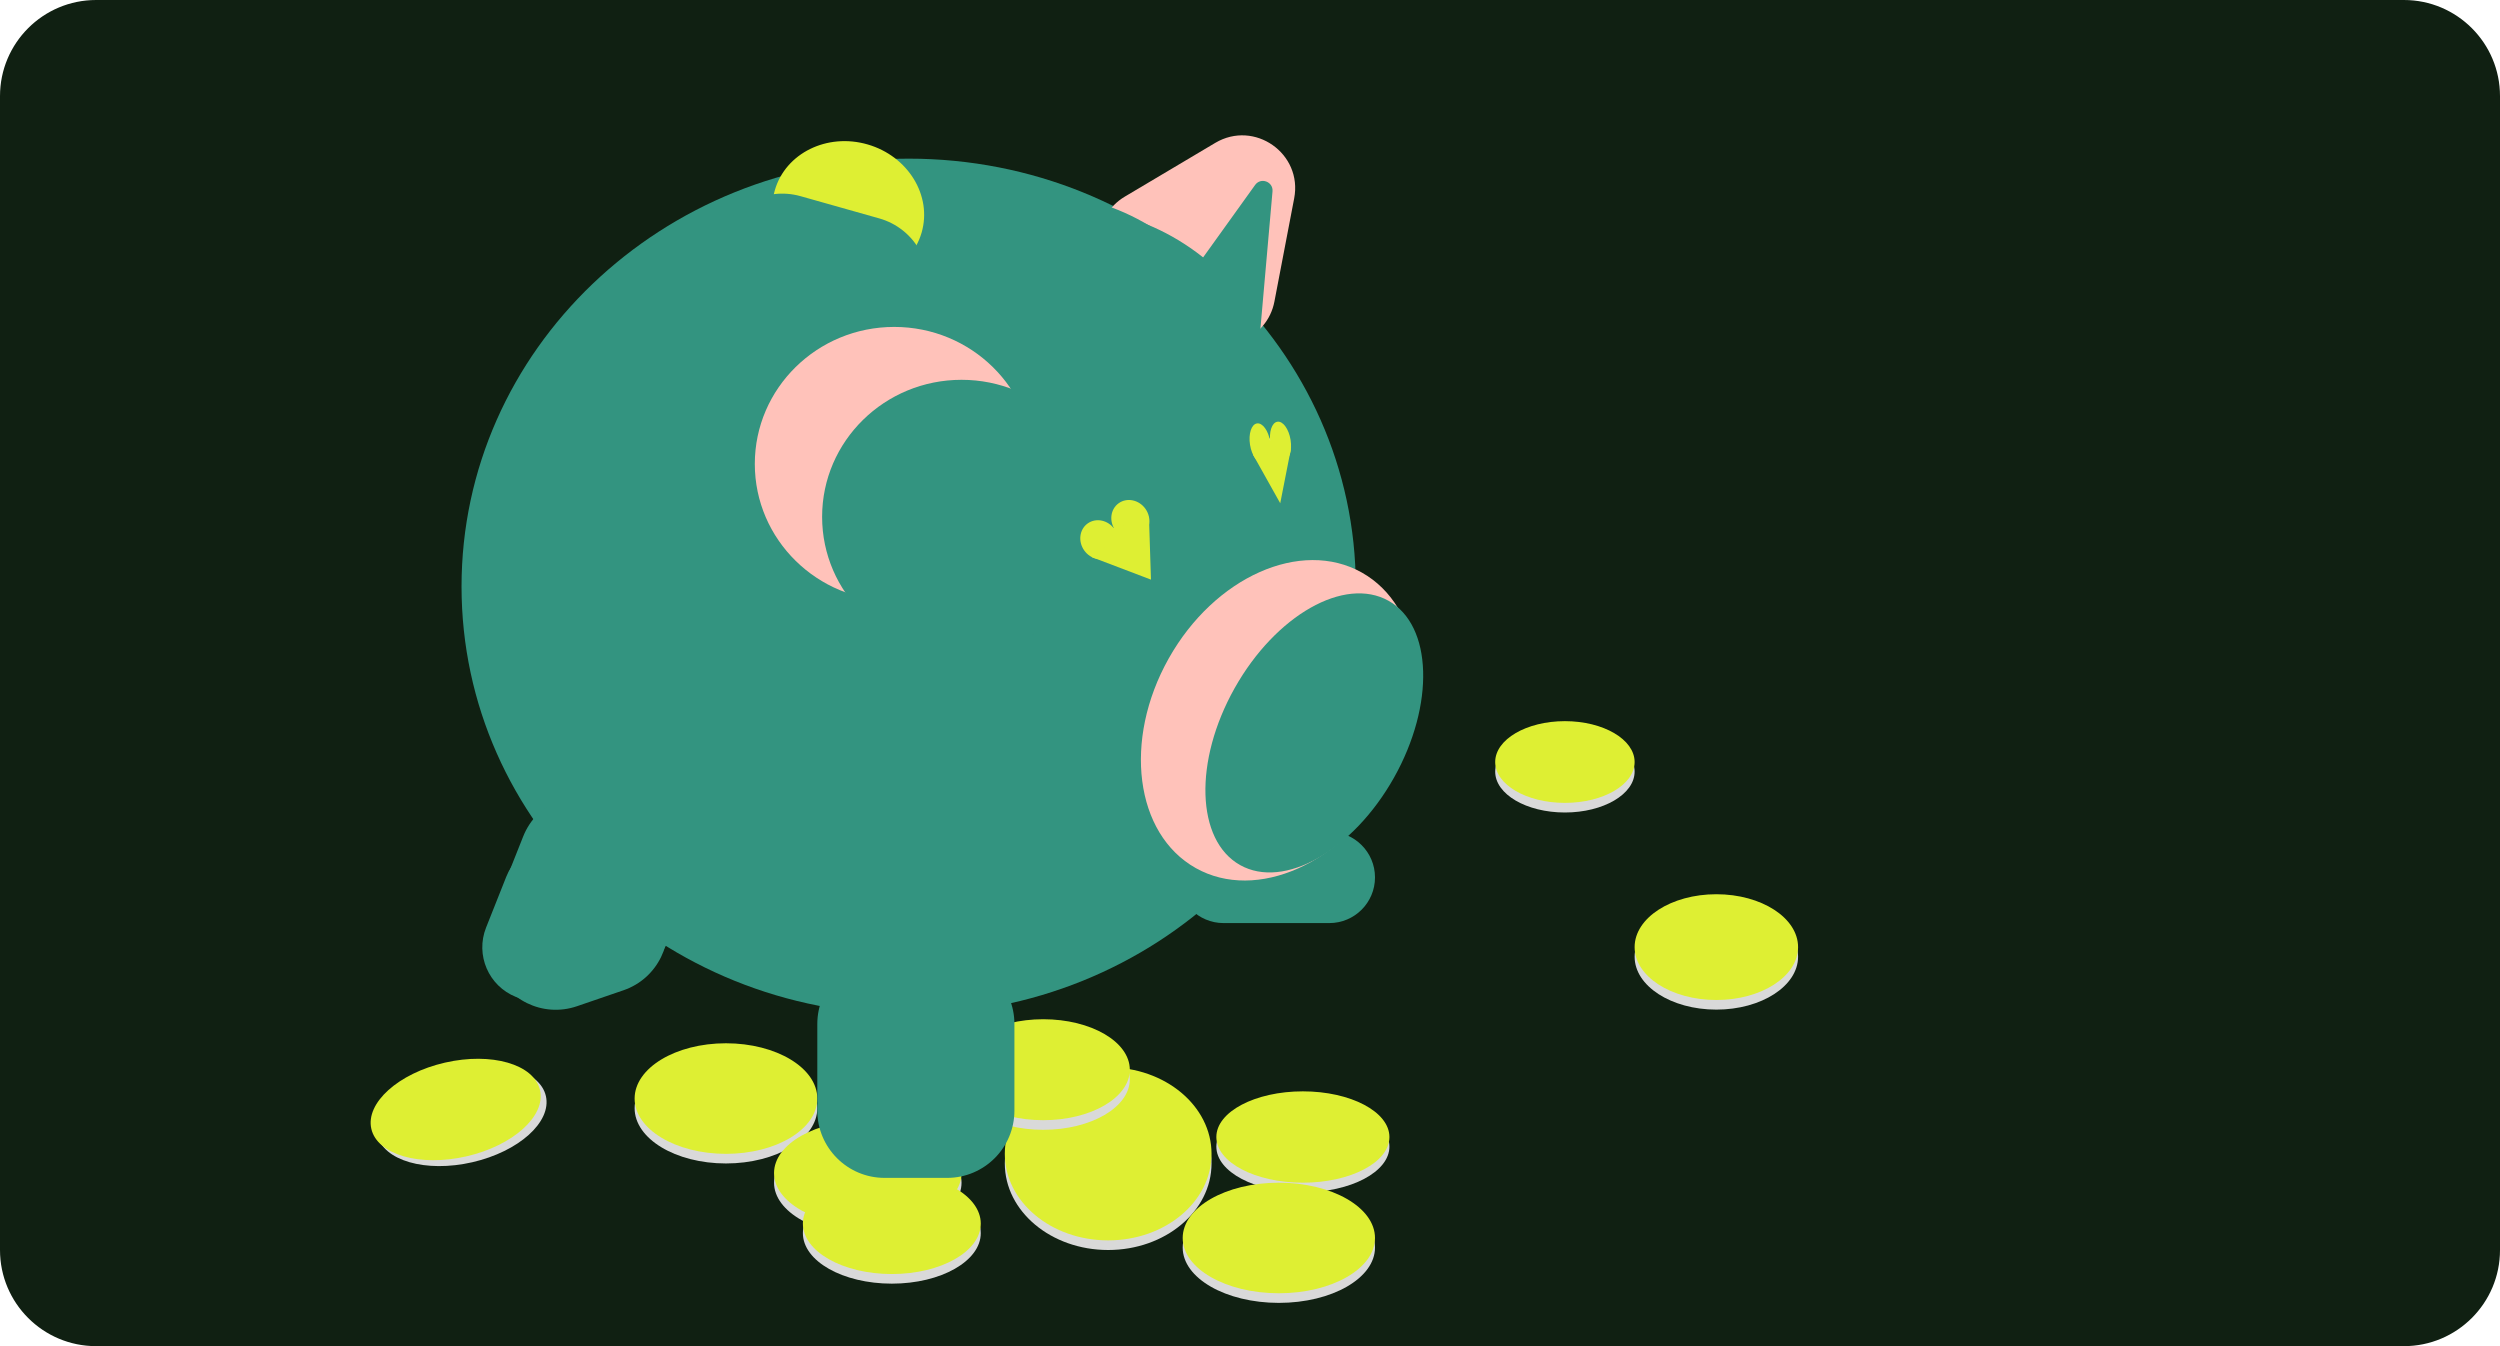<svg xmlns="http://www.w3.org/2000/svg" width="520" height="280" viewBox="0 0 520 280" fill="none"><path d="M0 20C0 8.954 8.954 0 20 0H500C511.046 0 520 8.954 520 20V260C520 271.046 511.046 280 500 280H20C8.954 280 0 271.046 0 260V20Z" fill="#102012"></path><path d="M286 259.5C286 265.851 277.046 271 266 271C254.954 271 246 265.851 246 259.5C246 253.149 254.954 248 266 248C277.046 248 286 253.149 286 259.5Z" fill="#D9D9D9"></path><path d="M245 182.5C245 177.253 249.253 173 254.5 173H276.5C281.747 173 286 177.253 286 182.5V182.5C286 187.747 281.747 192 276.5 192H254.5C249.253 192 245 187.747 245 182.5V182.5Z" fill="#339480"></path><path d="M282 122C282 171.153 240.362 211 189 211C137.638 211 96 171.153 96 122C96 72.847 137.638 33 189 33C240.362 33 282 72.847 282 122Z" fill="#339480"></path><path d="M243.093 136.96C252.631 119.985 270.613 111.983 283.256 119.087C295.899 126.191 298.417 145.711 288.879 162.686C279.341 179.661 261.359 187.663 248.716 180.559C236.073 173.455 233.555 153.935 243.093 136.96Z" fill="#FFC2BA"></path><path d="M259.683 141.352C267.239 127.903 280.206 120.844 288.645 125.585C297.084 130.327 297.799 145.073 290.242 158.523C282.686 171.972 269.719 179.03 261.28 174.289C252.841 169.547 252.126 154.801 259.683 141.352Z" fill="#D9D9D9"></path><path d="M256.804 143.136C265.332 127.957 279.665 119.822 288.817 124.964C297.969 130.106 298.474 146.579 289.946 161.757C281.417 176.935 267.085 185.071 257.933 179.929C248.781 174.787 248.276 158.314 256.804 143.136Z" fill="#339480"></path><path d="M108.81 174.012C111.664 166.825 119.803 163.313 126.989 166.167L134.489 169.145C141.675 171.999 145.187 180.138 142.333 187.324L139.215 195.177C136.361 202.363 128.222 205.875 121.036 203.022L113.536 200.043C106.35 197.19 102.838 189.051 105.692 181.865L108.81 174.012Z" fill="#339480"></path><path d="M107.761 178.789C110.614 171.603 118.753 168.09 125.939 170.944L128.964 172.145C136.15 174.999 139.662 183.138 136.808 190.324L133.325 199.096C130.471 206.282 122.332 209.794 115.146 206.94L112.122 205.739C104.936 202.886 101.424 194.747 104.277 187.561L107.761 178.789Z" fill="#339480"></path><path d="M120.856 180.238C127.964 177.801 135.701 181.587 138.139 188.695V188.695C140.576 195.803 136.79 203.54 129.682 205.978L120.007 209.295C112.9 211.732 105.162 207.946 102.725 200.838V200.838C100.287 193.73 104.074 185.993 111.181 183.555L120.856 180.238Z" fill="#339480"></path><path d="M105.312 182.337C107.579 176.628 114.044 173.838 119.753 176.105V176.105C125.462 178.372 128.252 184.837 125.985 190.546L121.778 201.14C119.511 206.849 113.045 209.639 107.336 207.372V207.372C101.628 205.105 98.838 198.64 101.105 192.931L105.312 182.337Z" fill="#339480"></path><path d="M239 112C239 114.209 237.209 116 235 116C232.791 116 231 114.209 231 112C231 109.791 232.791 108 235 108C237.209 108 239 109.791 239 112Z" fill="#D9D9D9"></path><path d="M266.223 93.624C267.157 95.626 266.901 97.722 265.65 98.306C264.399 98.891 262.627 97.741 261.692 95.74C260.758 93.738 261.014 91.642 262.265 91.058C263.516 90.473 265.288 91.623 266.223 93.624Z" fill="#D9D9D9"></path><path d="M180.471 30.044C188.899 32.488 193.923 40.704 191.693 48.395C189.463 56.087 180.823 60.34 172.394 57.896C163.966 55.452 158.942 47.236 161.172 39.545C163.402 31.854 172.043 27.6 180.471 30.044Z" fill="#DEEF33"></path><path d="M149.241 50.473C151.342 43.032 159.078 38.704 166.519 40.805L182.879 45.426C190.32 47.527 194.648 55.263 192.547 62.704L187.111 81.951C185.009 89.392 177.274 93.72 169.833 91.619L153.473 86.998C146.032 84.897 141.703 77.161 143.805 69.72L149.241 50.473Z" fill="#339480"></path><path d="M215 96.5C215 112.24 202.016 125 186 125C169.984 125 157 112.24 157 96.5C157 80.76 169.984 68 186 68C202.016 68 215 80.76 215 96.5Z" fill="#FFC2BA"></path><path d="M229 107.5C229 123.24 216.016 136 200 136C183.984 136 171 123.24 171 107.5C171 91.76 183.984 79 200 79C216.016 79 229 91.76 229 107.5Z" fill="#339480"></path><path d="M252.769 29.723C260.923 24.879 270.975 31.934 269.191 41.249L265.079 62.722C263.578 70.561 254.49 74.242 247.956 69.657L233.272 59.351C226.739 54.766 227.111 44.967 233.973 40.89L252.769 29.723Z" fill="#FFC2BA"></path><path d="M261.213 81.177C255.967 89.294 240.81 88.828 227.358 80.136C213.905 71.444 207.252 57.816 212.498 49.698C217.743 41.581 232.901 42.047 246.353 50.739C259.805 59.431 266.458 73.059 261.213 81.177Z" fill="#339480"></path><path d="M255.213 78.177C249.967 86.294 234.81 85.828 221.358 77.136C207.905 68.444 201.252 54.816 206.498 46.698C211.743 38.581 226.901 39.047 240.353 47.739C253.805 56.431 260.458 70.059 255.213 78.177Z" fill="#339480"></path><path d="M261.065 38.47C262.252 36.817 264.861 37.785 264.682 39.812L259.319 100.702C259.204 102.017 257.869 102.861 256.631 102.402L226.347 91.167C225.11 90.708 224.648 89.198 225.418 88.126L261.065 38.47Z" fill="#339480"></path><path d="M340 160.5C340 165.194 333.508 169 325.5 169C317.492 169 311 165.194 311 160.5C311 155.806 317.492 152 325.5 152C333.508 152 340 155.806 340 160.5Z" fill="#D9D9D9"></path><path d="M340 158.5C340 163.194 333.508 167 325.5 167C317.492 167 311 163.194 311 158.5C311 153.806 317.492 150 325.5 150C333.508 150 340 153.806 340 158.5Z" fill="#DEEF33"></path><path d="M374 199C374 205.075 366.389 210 357 210C347.611 210 340 205.075 340 199C340 192.925 347.611 188 357 188C366.389 188 374 192.925 374 199Z" fill="#D9D9D9"></path><path d="M374 197C374 203.075 366.389 208 357 208C347.611 208 340 203.075 340 197C340 190.925 347.611 186 357 186C366.389 186 374 190.925 374 197Z" fill="#DEEF33"></path><path d="M252 242C252 251.941 242.374 260 230.5 260C218.626 260 209 251.941 209 242C209 232.059 218.626 224 230.5 224C242.374 224 252 232.059 252 242Z" fill="#D9D9D9"></path><path d="M252 240C252 249.941 242.374 258 230.5 258C218.626 258 209 249.941 209 240C209 230.059 218.626 222 230.5 222C242.374 222 252 230.059 252 240Z" fill="#DEEF33"></path><path d="M289 238.5C289 243.747 280.941 248 271 248C261.059 248 253 243.747 253 238.5C253 233.253 261.059 229 271 229C280.941 229 289 233.253 289 238.5Z" fill="#D9D9D9"></path><path d="M289 236.5C289 241.747 280.941 246 271 246C261.059 246 253 241.747 253 236.5C253 231.253 261.059 227 271 227C280.941 227 289 231.253 289 236.5Z" fill="#DEEF33"></path><path d="M170 230.5C170 236.851 161.493 242 151 242C140.507 242 132 236.851 132 230.5C132 224.149 140.507 219 151 219C161.493 219 170 224.149 170 230.5Z" fill="#D9D9D9"></path><path d="M170 228.5C170 234.851 161.493 240 151 240C140.507 240 132 234.851 132 228.5C132 222.149 140.507 217 151 217C161.493 217 170 222.149 170 228.5Z" fill="#DEEF33"></path><path d="M113.544 227.972C114.78 233.354 107.927 239.521 98.238 241.746C88.549 243.971 79.693 241.411 78.457 236.028C77.221 230.646 84.073 224.478 93.762 222.254C103.451 220.029 112.308 222.589 113.544 227.972Z" fill="#D9D9D9"></path><path d="M112.325 226.746C113.561 232.129 106.708 238.296 97.019 240.521C87.331 242.746 78.474 240.186 77.238 234.803C76.002 229.42 82.855 223.253 92.543 221.028C102.232 218.804 111.089 221.364 112.325 226.746Z" fill="#DEEF33"></path><path d="M200 246C200 252.075 191.27 257 180.5 257C169.73 257 161 252.075 161 246C161 239.925 169.73 235 180.5 235C191.27 235 200 239.925 200 246Z" fill="#D9D9D9"></path><path d="M200 244C200 250.075 191.27 255 180.5 255C169.73 255 161 250.075 161 244C161 237.925 169.73 233 180.5 233C191.27 233 200 237.925 200 244Z" fill="#DEEF33"></path><path d="M235 224.5C235 230.299 226.941 235 217 235C207.059 235 199 230.299 199 224.5C199 218.701 207.059 214 217 214C226.941 214 235 218.701 235 224.5Z" fill="#D9D9D9"></path><path d="M235 222.5C235 228.299 226.941 233 217 233C207.059 233 199 228.299 199 222.5C199 216.701 207.059 212 217 212C226.941 212 235 216.701 235 222.5Z" fill="#DEEF33"></path><path d="M204 256.5C204 262.299 195.717 267 185.5 267C175.283 267 167 262.299 167 256.5C167 250.701 175.283 246 185.5 246C195.717 246 204 250.701 204 256.5Z" fill="#D9D9D9"></path><path d="M204 254.5C204 260.299 195.717 265 185.5 265C175.283 265 167 260.299 167 254.5C167 248.701 175.283 244 185.5 244C195.717 244 204 248.701 204 254.5Z" fill="#DEEF33"></path><path d="M286 257.5C286 263.851 277.046 269 266 269C254.954 269 246 263.851 246 257.5C246 251.149 254.954 246 266 246C277.046 246 286 251.149 286 257.5Z" fill="#DEEF33"></path><path d="M170 213C170 205.268 176.268 199 184 199H197C204.732 199 211 205.268 211 213V231C211 238.732 204.732 245 197 245H184C176.268 245 170 238.732 170 231V213Z" fill="#339480"></path><path d="M231.793 110.036C233.13 111.91 232.811 114.431 231.081 115.665C229.351 116.899 226.864 116.38 225.527 114.506C224.189 112.631 224.508 110.111 226.238 108.877C227.969 107.642 230.456 108.161 231.793 110.036Z" fill="#DEEF33"></path><path d="M238.245 105.827C239.583 107.701 239.264 110.222 237.534 111.456C235.803 112.69 233.316 112.171 231.979 110.297C230.642 108.422 230.961 105.902 232.691 104.668C234.421 103.433 236.908 103.952 238.245 105.827Z" fill="#DEEF33"></path><path d="M236.769 111.213C238.107 113.088 237.788 115.608 236.058 116.843C234.327 118.077 231.84 117.558 230.503 115.683C229.166 113.809 229.485 111.288 231.215 110.054C232.945 108.82 235.432 109.339 236.769 111.213Z" fill="#DEEF33"></path><path d="M239.402 120.564L227.11 115.888L238.981 107.419L239.402 120.564Z" fill="#DEEF33"></path><path d="M264.198 91.856C264.561 94.129 263.917 96.123 262.759 96.307C261.601 96.492 260.369 94.798 260.006 92.524C259.643 90.25 260.288 88.257 261.445 88.073C262.603 87.888 263.836 89.582 264.198 91.856Z" fill="#DEEF33"></path><path d="M268.442 91.504C268.804 93.778 268.16 95.771 267.002 95.955C265.844 96.14 264.612 94.446 264.249 92.172C263.886 89.898 264.531 87.905 265.689 87.721C266.846 87.536 268.079 89.23 268.442 91.504Z" fill="#DEEF33"></path><path d="M266.639 95.364C267.002 97.638 266.357 99.631 265.199 99.815C264.042 100 262.809 98.306 262.446 96.032C262.084 93.758 262.728 91.765 263.886 91.581C265.044 91.396 266.276 93.09 266.639 95.364Z" fill="#DEEF33"></path><path d="M266.289 104.676L260.593 94.501L268.536 93.234L266.289 104.676Z" fill="#DEEF33"></path></svg>